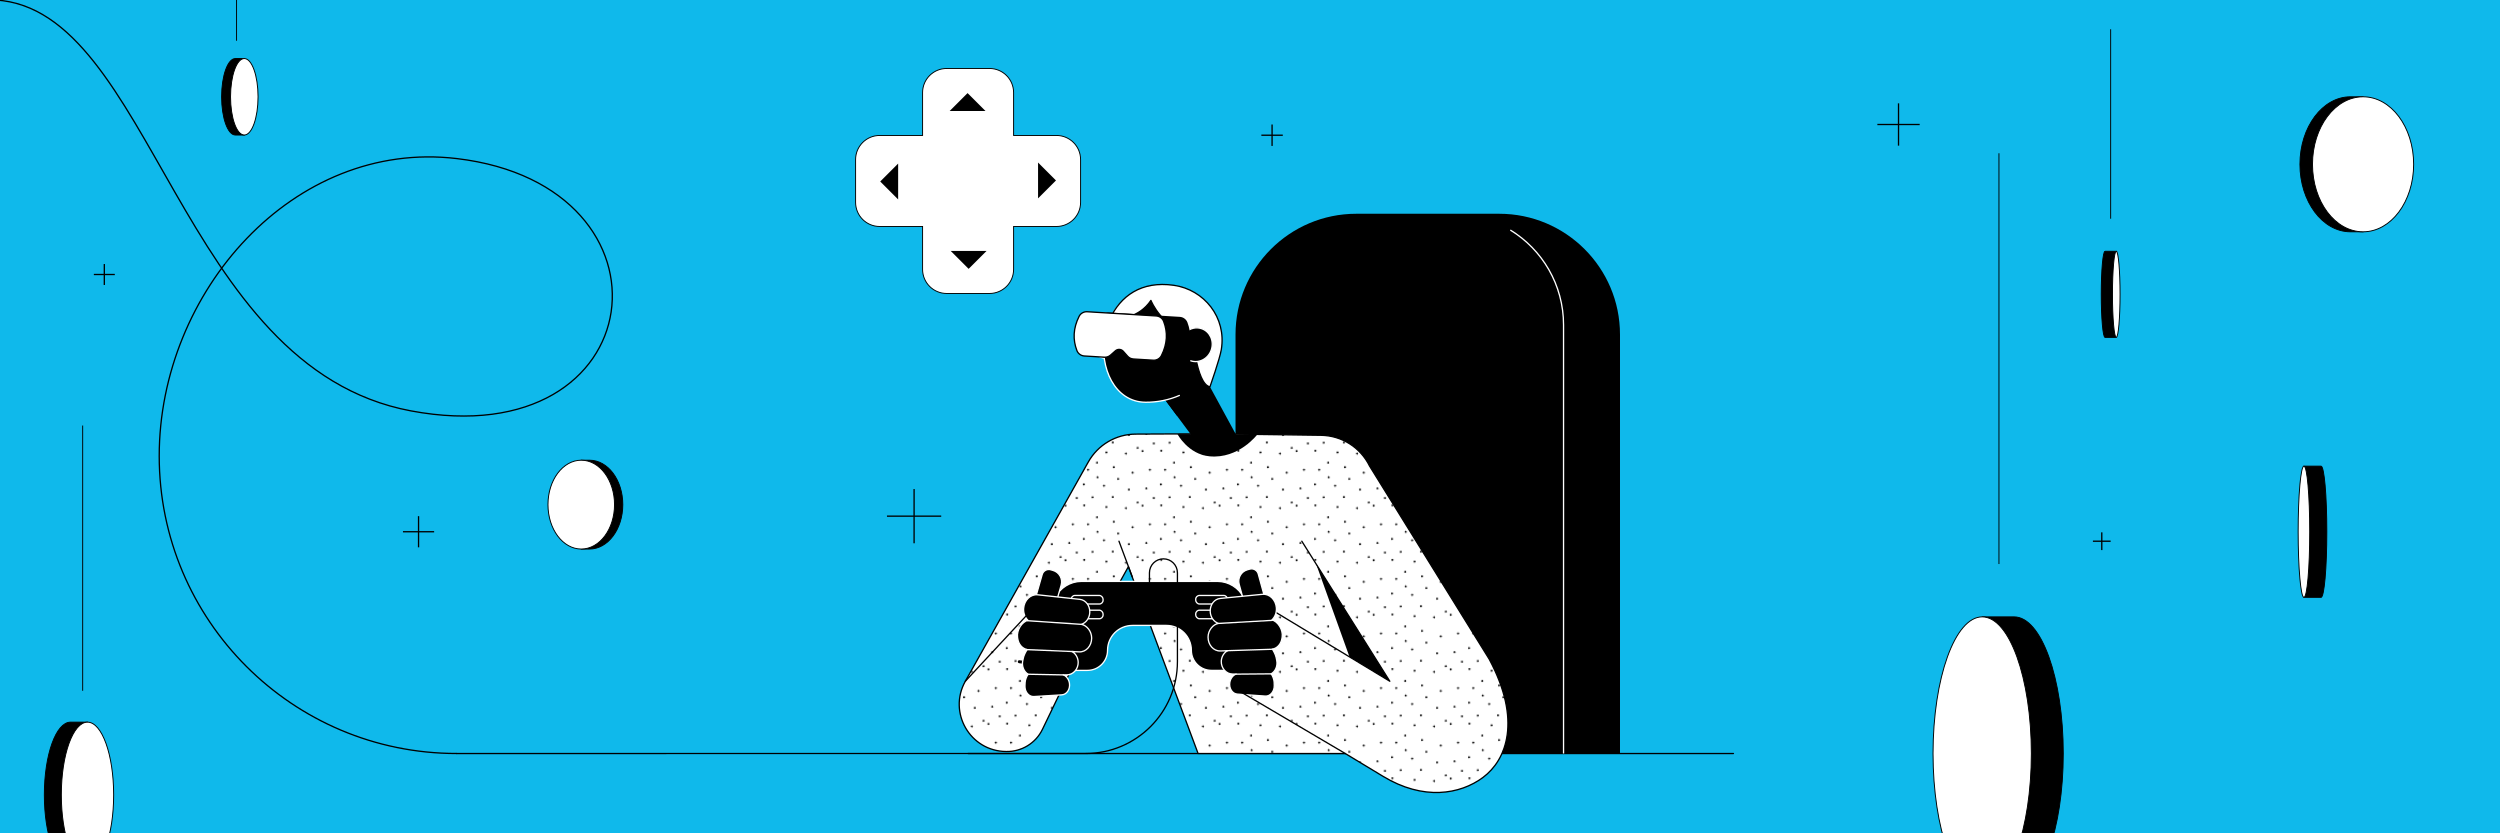 <svg viewBox="0 0 2640 880" xmlns:xlink="http://www.w3.org/1999/xlink" xmlns="http://www.w3.org/2000/svg" id="Layer_6">
  <defs>
    <style>
      .cls-1, .cls-2, .cls-3, .cls-4 {
        stroke-linecap: round;
        stroke-linejoin: round;
      }

      .cls-1, .cls-2, .cls-5, .cls-6, .cls-7 {
        stroke-width: 1.4px;
      }

      .cls-1, .cls-5, .cls-6 {
        stroke: #fff;
      }

      .cls-2, .cls-3, .cls-8, .cls-6, .cls-7, .cls-9 {
        fill: none;
      }

      .cls-2, .cls-3, .cls-10, .cls-7, .cls-11, .cls-9, .cls-4 {
        stroke: #000;
      }

      .cls-3, .cls-4 {
        stroke-width: 1.4px;
      }

      .cls-5, .cls-10, .cls-6, .cls-7, .cls-11, .cls-9 {
        stroke-miterlimit: 10;
      }

      .cls-12 {
        clip-path: url(#clippath);
      }

      .cls-8, .cls-13, .cls-14, .cls-15 {
        stroke-width: 0px;
      }

      .cls-13 {
        fill: url(#New_Pattern_Swatch_1);
      }

      .cls-16 {
        clip-path: url(#clippath-1);
      }

      .cls-11, .cls-4 {
        fill: #fff;
      }

      .cls-15 {
        fill: #0fb9eb;
      }
    </style>
    <clipPath id="clippath">
      <rect height="880" width="2640" y="0" class="cls-8"></rect>
    </clipPath>
    <pattern viewBox="0 0 71.71 50.14" patternUnits="userSpaceOnUse" patternTransform="translate(-4446.58 5373.57) scale(1.13)" height="50.14" width="71.71" y="0" x="0" id="New_Pattern_Swatch_1">
      <g>
        <rect height="50.14" width="71.71" class="cls-8"></rect>
        <g>
          <path d="M19.91,4.31c1.21-2.93-2.61-1.48-1.42-.42l.09.04c.4.71,1.2.7,1.33.38Z" class="cls-14"></path>
          <path d="M39.31,36.21c-1.17-2.95-2.9.75-1.31.68l.09-.03c.78.23,1.35-.33,1.22-.65Z" class="cls-14"></path>
          <path d="M65.69,25.81c-1.17-2.95-2.9.75-1.31.68l.09-.03c.78.23,1.35-.33,1.22-.65Z" class="cls-14"></path>
          <path d="M63.33,12.53c2.77,1.56,1.78-2.41.59-1.36l-.05.08c-.75.31-.84,1.1-.54,1.27Z" class="cls-14"></path>
          <g>
            <path d="M71.4,34.13c.52-.42.52-1.77-1.19-1.42-.93.19-.4,2.72,1.19,1.42Z" class="cls-14"></path>
            <path d="M52.95,1.48c.52-.42.52-1.77-1.19-1.42-.93.19-.4,2.72,1.19,1.42Z" class="cls-14"></path>
            <path d="M35.44,1.78c.52-.42.52-1.77-1.19-1.42-.93.19-.4,2.72,1.19,1.42Z" class="cls-14"></path>
            <path d="M56.5,19.22c.52-.42.52-1.77-1.19-1.42-.93.19-.4,2.72,1.19,1.42Z" class="cls-14"></path>
            <path d="M42.3,19.22c.52-.42.52-1.77-1.19-1.42-.93.19-.4,2.72,1.19,1.42Z" class="cls-14"></path>
            <path d="M24.62,20.83c-.05.18-.08.37-.1.55,0,1.48,2.27,1.03,1.85-.33-.29-.95-1.5-.72-1.75-.22Z" class="cls-14"></path>
            <path d="M59.61,45.27c3.17-.13.24-2.99-.22-1.46v.1c-.48.66-.13,1.38.22,1.37Z" class="cls-14"></path>
            <path d="M29.73,50.14c3.17-.13.24-2.99-.22-1.46v.1c-.47.66-.13,1.38.22,1.37Z" class="cls-14"></path>
            <path d="M52.58,32.9c.52-.42.52-1.77-1.19-1.42-.93.19-.4,2.72,1.19,1.42Z" class="cls-14"></path>
            <path d="M7.43,15.4c-.93.19-.4,2.73,1.19,1.42.52-.42.52-1.77-1.19-1.42Z" class="cls-14"></path>
            <path d="M.46,1.62c-.93.19-.4,2.73,1.19,1.42.52-.42.52-1.77-1.19-1.42Z" class="cls-14"></path>
            <path d="M22.71,37.77c.52-.42.52-1.77-1.19-1.42-.93.19-.4,2.72,1.19,1.42Z" class="cls-14"></path>
            <path d="M46,45.65c.52-.42.52-1.77-1.19-1.42-.93.18-.4,2.72,1.19,1.42Z" class="cls-14"></path>
            <path d="M7.65,44.73c.52-.42.52-1.77-1.19-1.42-.93.18-.4,2.72,1.19,1.42Z" class="cls-14"></path>
            <path d="M12.64,27.82c.52-.42.52-1.77-1.19-1.42-.93.18-.4,2.72,1.19,1.42Z" class="cls-14"></path>
          </g>
        </g>
      </g>
    </pattern>
    <clipPath id="clippath-1">
      <rect height="880" width="2640" class="cls-8"></rect>
    </clipPath>
  </defs>
  <g class="cls-12">
    <g>
      <rect height="888.48" width="2650.97" y="-4.24" x="-5.49" class="cls-15"></rect>
      <g>
        <path d="M1432.26,225.73h150.91c70.39,0,127.54,57.15,127.54,127.54v442.42h-406v-442.42c0-70.39,57.15-127.54,127.54-127.54Z" class="cls-14"></path>
        <line y2="795.7" x2="1022.31" y1="795.7" x1="1830.47" class="cls-4"></line>
        <path d="M1265.18,795.7l-73.6-197.3-60.32,108.64h0l-30.4,63.07c-7.08,14.7-22.12,23.88-38.43,23.48h0c-37.9-.31-61.59-41.14-43.05-74.19l129.86-231.54c10.15-18.1,29.25-29.35,50-29.45l76.97-.37,118.83,1.63c21.79.3,41.57,12.81,51.17,32.38l126.42,204.06c34.5,64.65,18.34,106.31-6.62,124.89-24,17.87-62.85,24.78-105.75-1.33l-39.68-23.98h-155.4Z" class="cls-4"></path>
        <path d="M1265.18,795.7l-73.6-197.3-60.32,108.64h0l-30.4,63.07c-7.08,14.7-22.12,23.88-38.43,23.48h0c-37.9-.31-61.59-41.14-43.05-74.19l129.86-231.54c10.15-18.1,29.25-29.35,50-29.45l76.97-.37,118.83,1.63c21.79.3,41.57,12.81,51.17,32.38l126.42,204.06c34.5,64.65,18.34,106.31-6.62,124.89-24,17.87-62.85,24.78-105.75-1.33l-39.68-23.98h-155.4Z" class="cls-13"></path>
        <ellipse transform="translate(-48.39 237.81) rotate(-11.39)" ry="16.91" rx="15.93" cy="361.44" cx="1167.78" class="cls-1"></ellipse>
        <path d="M1182.23,343.8c-.61,0-1.19-.36-1.44-.95-.34-.8.03-1.72.83-2.06,10.76-4.58,22.79-.21,23.3-.03.81.3,1.22,1.2.92,2.01-.3.81-1.19,1.23-2.01.93-.11-.04-11.39-4.11-20.98-.03-.2.09-.41.13-.61.13Z" class="cls-14"></path>
        <path d="M1126.39,707.21c-.07,0-.14,0-.21-.02l-50.04-6.86c-.86-.11-1.46-.91-1.34-1.77.12-.86.89-1.48,1.77-1.34l50.04,6.86c.86.11,1.46.91,1.34,1.77-.11.79-.78,1.36-1.55,1.36Z" class="cls-14"></path>
        <path d="M1115.65,691.19c-.27,0-.55-.07-.81-.22l-21.74-12.98c-.74-.45-.99-1.41-.54-2.15.45-.74,1.41-.98,2.15-.54l21.74,12.98c.74.45.98,1.41.54,2.15-.29.49-.82.76-1.35.76Z" class="cls-14"></path>
        <polyline points="1320.75 716.38 1343.46 644.35 1467.63 719.39 1374.71 571.52" class="cls-3"></polyline>
        <polygon points="1222.1 411.16 1261.45 464.07 1308.25 464.52 1262.8 381.08 1222.1 411.16" class="cls-14"></polygon>
        <path d="M1262.8,381.08l-40.7,30.07,20.62,27.73c14.07-8.11,26.02-27.54,31.31-37.18l-11.23-20.62Z" class="cls-14"></path>
        <path d="M1243.35,458.35s11.26,21.37,33.92,23.52c30.98,2.94,50.54-23.14,50.54-23.14l-84.46-.39Z" class="cls-14"></path>
        <path d="M1245.38,417.62c-11.05,4.84-23.44,7.23-35.58,7.17-32.6-.17-49-36.34-43.29-70.52.71-4.23,1.8-8.3,3.22-12.17,10.06-27.36,36.9-44.73,64.81-40.07,31.86,5.32,53.06,37.35,47.34,71.52" class="cls-1"></path>
        <path d="M1180.34,399.46c-1.32,0-2.72-.18-4.22-.59-.83-.23-1.32-1.09-1.1-1.93.22-.83,1.06-1.35,1.93-1.1,9.33,2.57,14.27-6.08,14.47-6.45.42-.76,1.37-1.03,2.13-.62.76.42,1.03,1.37.62,2.13-.05.1-4.81,8.56-13.84,8.56Z" class="cls-14"></path>
        <path d="M1173.94,369.09s6.02-34.5,38.4-14.54c0,0-9.65,29.43-38.4,14.54Z" class="cls-14"></path>
        <path d="M1289.69,369.24c5.71-34.18-18.23-63.42-50.21-67.97-34.34-4.88-56.23,11.36-67.59,35.75,9.89.4,30.99-1.17,43.47-19.77,0,0,12.94,31.99,43.8,33.44,0,0,3.64,55.04,18.56,57.78,0,0,10.34-29.44,11.97-39.22Z" class="cls-4"></path>
        <circle r="13.47" cy="361.42" cx="1184.67" class="cls-14"></circle>
        <path d="M1173.94,369.09s6.02-34.5,38.4-14.54c0,0-9.65,29.43-38.4,14.54Z" class="cls-14"></path>
        <line y2="571.52" x2="1181.63" y1="608.79" x1="1195.55" class="cls-4"></line>
        <ellipse transform="translate(517.61 1446.74) rotate(-71.53)" ry="16.88" rx="17.92" cy="364.04" cx="1263.14" class="cls-14"></ellipse>
        <path d="M1257.47,381.03c8.84,2.95,18.55-2.26,21.69-11.65,3.14-9.39-1.49-19.39-10.33-22.34-5.78-1.93-11.94-.37-16.38,3.57" class="cls-1"></path>
        <line y2="702.58" x2="1116.58" y1="707.04" x1="1131.26" class="cls-4"></line>
        <g>
          <path d="M1329.14,662.87l-15.62-31.57c-5.26-10.63-16.1-17.36-27.96-17.36h-143.47c-11.86,0-22.7,6.73-27.96,17.36l-15.62,31.57c-10.26,20.74,4.83,45.04,27.96,45.04h21.91c11.7,0,21.19-9.49,21.19-21.19h0c0-14.51,11.76-26.27,26.27-26.27h35.97c14.51,0,26.27,11.76,26.27,26.27h0c0,11.7,9.49,21.19,21.19,21.19h21.91c23.14,0,38.22-24.3,27.96-45.04Z" class="cls-1"></path>
          <g>
            <rect ry="4.01" rx="4.01" height="9.05" width="33.65" y="628.8" x="1131.2" class="cls-1"></rect>
            <rect ry="4.01" rx="4.01" height="9.05" width="33.65" y="644.35" x="1131.2" class="cls-1"></rect>
          </g>
          <g>
            <rect ry="4.01" rx="4.01" height="9.05" width="33.65" y="628.8" x="1262.67" class="cls-1"></rect>
            <rect ry="4.01" rx="4.01" height="9.05" width="33.65" y="644.35" x="1262.67" class="cls-1"></rect>
          </g>
        </g>
        <g>
          <path transform="translate(213.75 -280.68) rotate(15.96)" d="M1103.88,602.01h2.52c6.93,0,12.55,5.62,12.55,12.55v27.21h-22.34v-32.49c0-4.01,3.26-7.27,7.27-7.27Z" class="cls-5"></path>
          <g>
            <path d="M1085.48,655.03c-6.23,1.62-12,10.17-10.96,17.89l.18,1.37c.81,6.05,4.86,10.64,9.96,11.62-1.71,2.72-3.45,6.08-4.05,8.98l-.65,3.13c-1.19,5.7,1.52,11.61,5.8,13.98-1.53,1.76-3.15,5.93-3.26,8.69l-.15,3.62c-.26,6.3,4.13,11.56,9.38,11.24l29.55-1.79c5.32-.32,9.09-6.21,8.01-12.49-.69-3.98-3.35-7.56-6.51-8.64-.02-.17.08.15,0,0h3.97c6.56-.04,11.97-6.16,11.81-13.36h0c-.11-4.77-2.84-9.42-6.58-11.22,0-.24.1.2,0,0l7.81.33c7.03.3,12.96-6.29,13-14.46.04-7.06-5-13.58-10.89-14.62-.11-.31.29.17,0,0,4.98-1.56,8.76-6.68,8.9-12.87.16-6.99-4.37-12.85-10.43-13.51l-44.58-4.82c-7.42-.8-14.1,5.51-14.84,14.03h0c-.45,5.14,1.4,9.81,4.53,12.87" class="cls-1"></path>
            <line y2="655.45" x2="1084.63" y1="659.32" x1="1141.91" class="cls-5"></line>
            <line y2="685.98" x2="1083.72" y1="688.08" x1="1133.84" class="cls-5"></line>
            <line y2="712" x2="1085.76" y1="712.71" x1="1123.39" class="cls-5"></line>
          </g>
        </g>
        <g>
          <path transform="translate(2759.93 870.01) rotate(164.63)" d="M1310.08,601.37h22.34v27.21c0,6.93-5.62,12.55-12.55,12.55h-2.52c-4.01,0-7.27-3.26-7.27-7.27v-32.49h0Z" class="cls-5"></path>
          <g>
            <path d="M1343.21,654.62c6.22,1.68,11.89,10.3,10.77,18l-.2,1.36c-.88,6.04-4.97,10.58-10.08,11.51,1.68,2.74,3.38,6.12,3.96,9.02l.62,3.14c1.13,5.72-1.64,11.59-5.94,13.92,1.51,1.78,3.08,5.96,3.17,8.72l.11,3.62c.2,6.3-4.25,11.52-9.5,11.15l-29.53-2.09c-5.32-.38-9.03-6.3-7.88-12.57.73-3.98,3.42-7.53,6.6-8.57.02-.17-.08.15,0,0l-3.97-.06c-6.56-.09-11.91-6.27-11.67-13.46h0c.16-4.77,2.94-9.39,6.69-11.15,0-.24-.11.2,0,0l-7.81.25c-7.03.23-12.89-6.42-12.85-14.59.03-7.06,5.14-13.53,11.04-14.51.11-.31-.29.16,0,0-4.96-1.61-8.69-6.77-8.77-12.96-.09-6.99,4.5-12.81,10.57-13.4l44.63-4.36c7.42-.73,14.04,5.66,14.69,14.18h0c.4,5.14-1.5,9.79-4.66,12.83" class="cls-1"></path>
            <line y2="655.05" x2="1344.06" y1="658.33" x1="1286.74" class="cls-5"></line>
            <line y2="685.58" x2="1344.66" y1="687.17" x1="1294.51" class="cls-5"></line>
            <line y2="711.58" x2="1342.35" y1="711.9" x1="1304.71" class="cls-5"></line>
          </g>
        </g>
        <line y2="637.85" x2="1095.22" y1="719.39" x1="1019.37" class="cls-4"></line>
        <polygon points="1389.85 595.62 1425.07 693.68 1467.63 719.39 1389.85 595.62" class="cls-14"></polygon>
        <line y2="729.48" x2="1308.25" y1="795.7" x1="1420.57" class="cls-4"></line>
        <path d="M1213.82,621.89v-16.97c0-8.15,6.61-14.77,14.77-14.77h0c8.15,0,14.77,6.61,14.77,14.77v93.82c0,53.55-43.41,96.96-96.96,96.96H482.26" class="cls-2"></path>
        <g>
          <path d="M1253.94,340.51c-1.28-3.37-4.42-5.69-8.02-5.91l-37.46-2.29-37.26-2.27c-3.67-.22-7.12,1.78-8.76,5.07-6.44,12.89-6.83,25.14-2.37,36.89,1.28,3.37,4.42,5.69,8.02,5.91l37.46,2.29,37.26,2.27c3.67.22,7.12-1.78,8.76-5.07,6.44-12.89,6.83-25.14,2.37-36.89Z" class="cls-14"></path>
          <path d="M1228.81,339.42c-1.25-3.29-4.31-5.55-7.83-5.77l-36.56-2.23-36.37-2.22c-3.58-.22-6.95,1.73-8.55,4.94-6.28,12.58-6.67,24.54-2.32,36,1.25,3.29,4.31,5.55,7.83,5.77l21.31,1.3c2.33.14,4.62-.65,6.37-2.19l5.19-4.59c2.43-2.15,6.14-1.92,8.3.51l4.59,5.19c1.55,1.75,3.73,2.81,6.06,2.95l21.12,1.29c3.58.22,6.95-1.73,8.55-4.94,6.28-12.58,6.67-24.54,2.32-36Z" class="cls-4"></path>
        </g>
        <path d="M1651.1,795.7v-452.56c0-42.42-22.5-79.59-56.21-100.22" class="cls-6"></path>
        <g>
          <path d="M1115.66,143.05h-45.3v-45.3c0-14.05-11.39-25.44-25.44-25.44h-45.24c-14.05,0-25.44,11.39-25.44,25.44v45.3h-45.3c-14.05,0-25.44,11.39-25.44,25.44v45.24c0,14.05,11.39,25.44,25.44,25.44h45.3v45.3c0,14.05,11.39,25.44,25.44,25.44h45.24c14.05,0,25.44-11.39,25.44-25.44v-45.3h45.3c14.05,0,25.44-11.39,25.44-25.44v-45.24c0-14.05-11.39-25.44-25.44-25.44Z" class="cls-11"></path>
          <g>
            <polygon points="1002.82 117.24 1021.75 98.31 1040.68 117.24 1002.82 117.24" class="cls-14"></polygon>
            <polygon points="948.44 210.6 929.51 191.67 948.44 172.74 948.44 210.6" class="cls-14"></polygon>
            <polygon points="1041.8 264.98 1022.87 283.91 1003.94 264.98 1041.8 264.98" class="cls-14"></polygon>
            <polygon points="1096.18 171.62 1115.11 190.55 1096.18 209.48 1096.18 171.62" class="cls-14"></polygon>
          </g>
        </g>
        <g>
          <line y2="142.79" x2="1354.63" y1="142.79" x1="1331.99" class="cls-7"></line>
          <line y2="154.11" x2="1343.31" y1="131.47" x1="1343.31" class="cls-7"></line>
        </g>
        <g>
          <line y2="131.47" x2="2027.18" y1="131.47" x1="1982.5" class="cls-7"></line>
          <line y2="153.81" x2="2004.84" y1="109.13" x1="2004.84" class="cls-7"></line>
        </g>
        <g>
          <line y2="571.52" x2="2228.85" y1="571.52" x1="2210.12" class="cls-7"></line>
          <line y2="580.89" x2="2219.48" y1="562.16" x1="2219.48" class="cls-7"></line>
        </g>
        <g>
          <line y2="545.06" x2="993.92" y1="545.06" x1="936.64" class="cls-7"></line>
          <line y2="573.7" x2="965.28" y1="516.42" x1="965.28" class="cls-7"></line>
        </g>
        <g>
          <line y2="561.52" x2="458.45" y1="561.52" x1="425.53" class="cls-7"></line>
          <line y2="577.98" x2="441.99" y1="545.06" x1="441.99" class="cls-7"></line>
        </g>
        <g>
          <line y2="289.87" x2="121.23" y1="289.87" x1="99.09" class="cls-7"></line>
          <line y2="300.94" x2="110.16" y1="278.81" x1="110.16" class="cls-7"></line>
        </g>
        <path d="M482.26,795.7c-173.49,0-314.13-140.64-314.13-314.13S309.97,147.07,482.26,167.44c242.42,28.67,208.62,314.66-48.36,266.44C188.98,387.94,160.94,9.54-4.73,0" class="cls-2"></path>
        <g class="cls-16">
          <g>
            <g>
              <path d="M74.45,762.59c-15.26,0-27.63,34.39-27.63,76.8,0,42.42,12.37,76.8,27.63,76.8h17.94v-153.61h-17.94Z" class="cls-10"></path>
              <ellipse ry="76.8" rx="27.63" cy="839.39" cx="92.39" class="cls-11"></ellipse>
            </g>
            <g>
              <path d="M248.55,61.83c-8.02,0-14.53,18.08-14.53,40.38,0,22.3,6.5,40.38,14.53,40.38h9.43V61.83h-9.43Z" class="cls-10"></path>
              <ellipse ry="40.38" rx="14.53" cy="102.21" cx="257.98" class="cls-11"></ellipse>
            </g>
            <g>
              <path d="M2126.9,939.99c28.67,0,51.91-64.6,51.91-144.29,0-79.69-23.24-144.29-51.91-144.29h-33.7v288.58h33.7Z" class="cls-10"></path>
              <ellipse ry="144.29" rx="51.91" cy="795.7" cx="2093.19" class="cls-11"></ellipse>
            </g>
            <g>
              <path d="M2222.93,265.34c-2.21,0-4.01,20.35-4.01,45.46,0,25.1,1.79,45.46,4.01,45.46h11.84v-90.91h-11.84Z" class="cls-10"></path>
              <ellipse ry="45.46" rx="4.01" cy="310.8" cx="2234.77" class="cls-11"></ellipse>
            </g>
            <g>
              <path d="M2451.01,630.81c3.37,0,6.11-31.02,6.11-69.3s-2.74-69.3-6.11-69.3h-18.05v138.59h18.05Z" class="cls-10"></path>
              <ellipse ry="69.3" rx="6.11" cy="561.52" cx="2432.96" class="cls-11"></ellipse>
            </g>
            <g>
              <path d="M2482.14,102.21c-29.5,0-53.41,31.92-53.41,71.29,0,39.37,23.91,71.29,53.41,71.29h13.26V102.21h-13.26Z" class="cls-10"></path>
              <ellipse ry="71.29" rx="53.41" cy="173.5" cx="2495.4" class="cls-11"></ellipse>
            </g>
            <g>
              <path d="M622.53,579.79c19.41,0,35.14-21,35.14-46.91,0-25.91-15.73-46.91-35.14-46.91h-8.72v93.82h8.72Z" class="cls-10"></path>
              <ellipse ry="46.91" rx="35.14" cy="532.88" cx="613.8" class="cls-11"></ellipse>
            </g>
          </g>
        </g>
        <line y2="161.85" x2="2110.89" y1="595.62" x1="2110.89" class="cls-9"></line>
        <line y2="449.36" x2="87.3" y1="729.48" x1="87.3" class="cls-9"></line>
        <line y2="30.88" x2="2228.85" y1="230.97" x1="2228.85" class="cls-9"></line>
        <line y2="-43.05" x2="249.8" y1="43.05" x1="249.8" class="cls-9"></line>
      </g>
    </g>
  </g>
</svg>